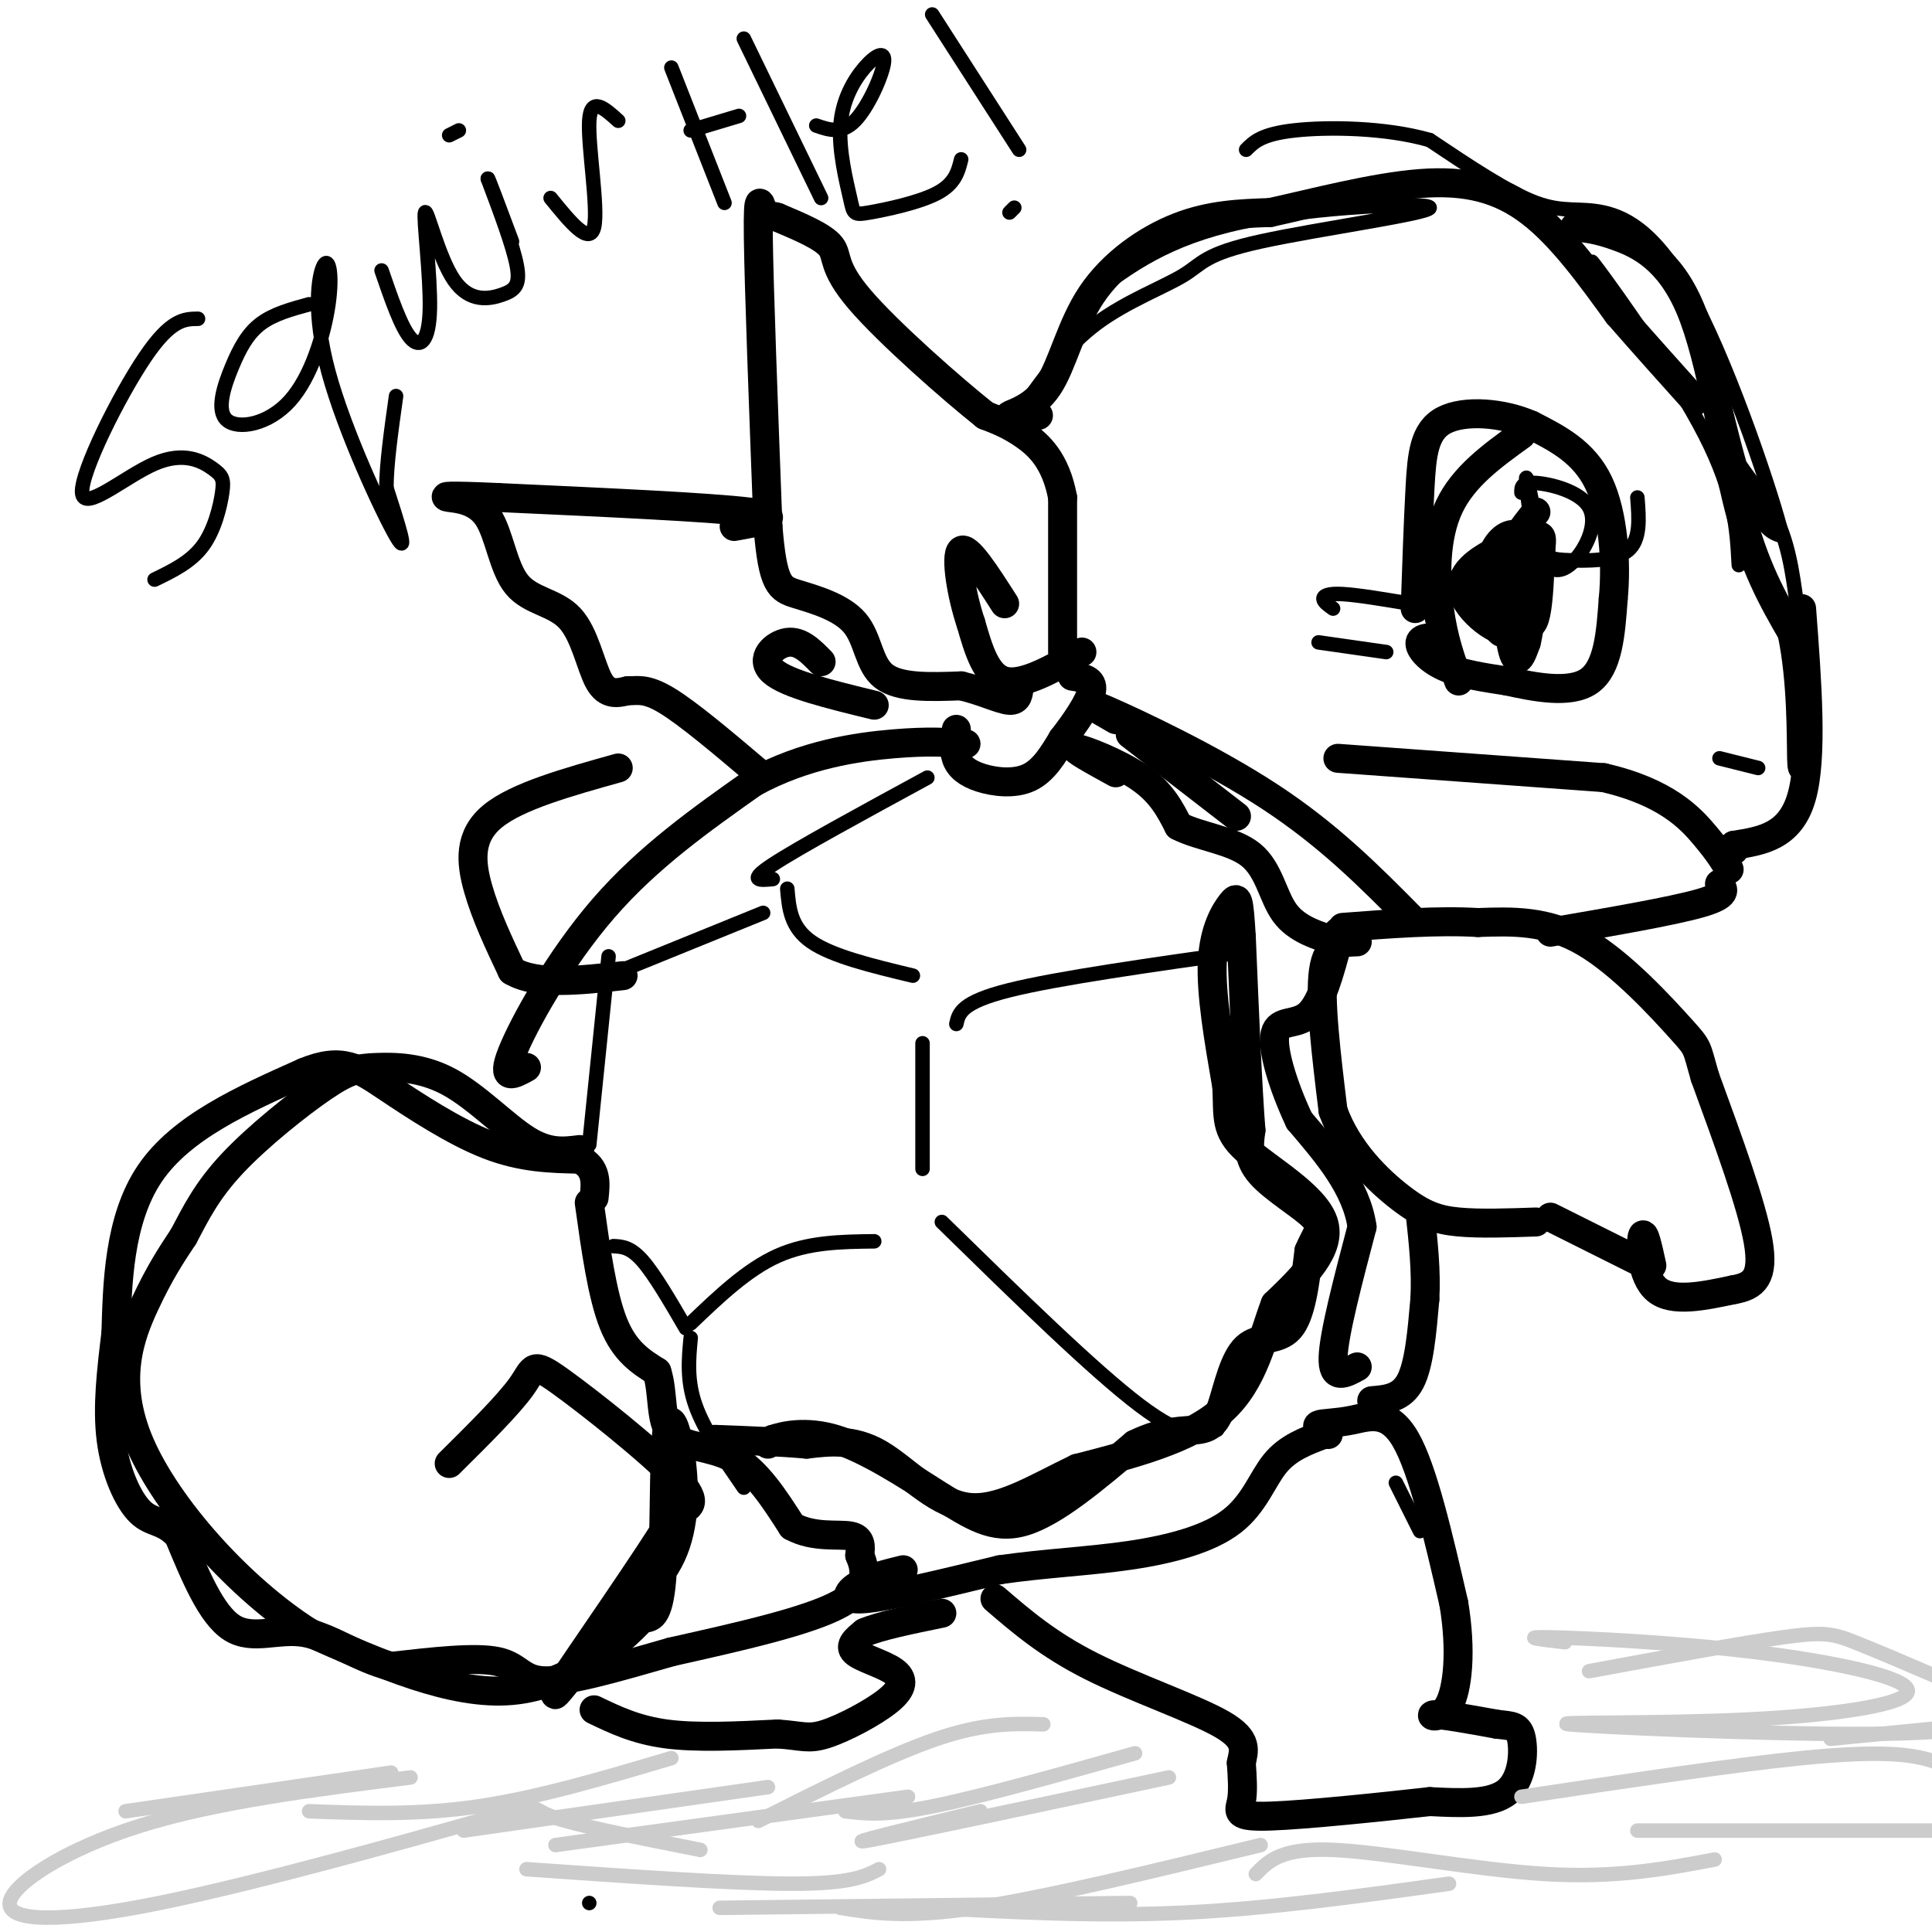 <svg viewBox='0 0 400 400' version='1.1' xmlns='http://www.w3.org/2000/svg' xmlns:xlink='http://www.w3.org/1999/xlink'><g fill='none' stroke='#000000' stroke-width='6' stroke-linecap='round' stroke-linejoin='round'><path d='M159,299c0.000,0.000 1.000,-1.000 1,-1'/><path d='M160,298c2.067,-0.689 6.733,-1.911 13,0c6.267,1.911 14.133,6.956 22,12'/><path d='M195,310c6.178,3.689 10.622,6.911 17,5c6.378,-1.911 14.689,-8.956 23,-16'/><path d='M235,299c6.245,-3.043 10.359,-2.650 13,-3c2.641,-0.350 3.811,-1.444 5,-5c1.189,-3.556 2.397,-9.573 5,-12c2.603,-2.427 6.601,-1.265 9,-4c2.399,-2.735 3.200,-9.368 4,-16'/><path d='M271,259c1.476,-3.631 3.167,-4.708 1,-7c-2.167,-2.292 -8.190,-5.798 -11,-9c-2.810,-3.202 -2.405,-6.101 -2,-9'/><path d='M259,234c-0.667,-8.167 -1.333,-24.083 -2,-40'/><path d='M257,194c-0.488,-8.179 -0.708,-8.625 -2,-7c-1.292,1.625 -3.655,5.321 -4,12c-0.345,6.679 1.327,16.339 3,26'/><path d='M254,225c0.298,6.274 -0.458,8.958 4,13c4.458,4.042 14.131,9.440 16,15c1.869,5.560 -4.065,11.280 -10,17'/><path d='M264,270c-2.667,7.000 -4.333,16.000 -11,22c-6.667,6.000 -18.333,9.000 -30,12'/><path d='M223,304c-8.952,4.298 -16.333,9.042 -23,8c-6.667,-1.042 -12.619,-7.869 -18,-11c-5.381,-3.131 -10.190,-2.565 -15,-2'/><path d='M167,299c-5.667,-0.500 -12.333,-0.750 -19,-1'/><path d='M122,249c1.333,9.583 2.667,19.167 5,25c2.333,5.833 5.667,7.917 9,10'/><path d='M136,284c1.440,4.357 0.542,10.250 3,13c2.458,2.750 8.274,2.357 13,5c4.726,2.643 8.363,8.321 12,14'/><path d='M164,316c4.444,2.444 9.556,1.556 12,2c2.444,0.444 2.222,2.222 2,4'/><path d='M178,322c0.978,2.400 2.422,6.400 -4,10c-6.422,3.600 -20.711,6.800 -35,10'/><path d='M139,342c-10.964,3.155 -20.875,6.042 -26,6c-5.125,-0.042 -5.464,-3.012 -10,-4c-4.536,-0.988 -13.268,0.006 -22,1'/><path d='M81,345c-6.714,-1.595 -12.500,-6.083 -18,-7c-5.500,-0.917 -10.714,1.738 -15,-1c-4.286,-2.738 -7.643,-10.869 -11,-19'/><path d='M37,318c-3.143,-3.440 -5.500,-2.542 -8,-5c-2.500,-2.458 -5.143,-8.274 -6,-15c-0.857,-6.726 0.071,-14.363 1,-22'/><path d='M24,276c0.289,-9.822 0.511,-23.378 7,-33c6.489,-9.622 19.244,-15.311 32,-21'/><path d='M63,222c7.774,-3.250 11.208,-0.875 17,3c5.792,3.875 13.940,9.250 21,12c7.060,2.750 13.030,2.875 19,3'/><path d='M120,240c3.667,1.833 3.333,4.917 3,8'/><path d='M93,303c6.149,-6.095 12.298,-12.190 15,-16c2.702,-3.810 1.958,-5.333 8,-1c6.042,4.333 18.869,14.524 24,20c5.131,5.476 2.565,6.238 0,7'/><path d='M140,313c-5.778,9.622 -20.222,30.178 -24,36c-3.778,5.822 3.111,-3.089 10,-12'/><path d='M126,337c4.322,-4.243 10.128,-8.850 13,-15c2.872,-6.150 2.811,-13.844 2,-20c-0.811,-6.156 -2.372,-10.773 -3,-5c-0.628,5.773 -0.322,21.935 -1,30c-0.678,8.065 -2.339,8.032 -4,8'/><path d='M133,335c-4.756,5.111 -14.644,13.889 -27,15c-12.356,1.111 -27.178,-5.444 -42,-12'/><path d='M64,338c-14.381,-9.119 -29.333,-25.917 -35,-39c-5.667,-13.083 -2.048,-22.452 1,-29c3.048,-6.548 5.524,-10.274 8,-14'/><path d='M38,256c2.479,-4.657 4.676,-9.300 10,-15c5.324,-5.700 13.775,-12.458 19,-16c5.225,-3.542 7.225,-3.867 11,-4c3.775,-0.133 9.324,-0.074 15,3c5.676,3.074 11.479,9.164 16,12c4.521,2.836 7.761,2.418 11,2'/><path d='M109,221c-2.689,1.489 -5.378,2.978 -3,-3c2.378,-5.978 9.822,-19.422 19,-30c9.178,-10.578 20.089,-18.289 31,-26'/><path d='M156,162c10.600,-5.822 21.600,-7.378 29,-8c7.400,-0.622 11.200,-0.311 15,0'/><path d='M198,151c-0.310,2.131 -0.619,4.262 0,6c0.619,1.738 2.167,3.083 5,4c2.833,0.917 6.952,1.405 10,0c3.048,-1.405 5.024,-4.702 7,-8'/><path d='M220,153c2.600,-3.333 5.600,-7.667 6,-10c0.400,-2.333 -1.800,-2.667 -4,-3'/><path d='M220,135c0.000,0.000 0.000,-32.000 0,-32'/><path d='M220,103c-1.422,-7.689 -4.978,-10.911 -8,-13c-3.022,-2.089 -5.511,-3.044 -8,-4'/><path d='M204,86c-6.893,-5.464 -20.125,-17.125 -26,-24c-5.875,-6.875 -4.393,-8.964 -6,-11c-1.607,-2.036 -6.304,-4.018 -11,-6'/><path d='M161,45c-2.298,-0.738 -2.542,0.417 -3,-1c-0.458,-1.417 -1.131,-5.405 -1,5c0.131,10.405 1.065,35.202 2,60'/><path d='M159,109c0.986,12.258 2.450,12.904 6,14c3.550,1.096 9.187,2.641 12,6c2.813,3.359 2.804,8.531 6,11c3.196,2.469 9.598,2.234 16,2'/><path d='M199,142c4.622,1.111 8.178,2.889 10,3c1.822,0.111 1.911,-1.444 2,-3'/><path d='M224,135c-6.083,3.500 -12.167,7.000 -16,6c-3.833,-1.000 -5.417,-6.500 -7,-12'/><path d='M201,129c-1.933,-5.689 -3.267,-13.911 -2,-15c1.267,-1.089 5.133,4.956 9,11'/><path d='M152,109c5.583,-1.000 11.167,-2.000 3,-3c-8.167,-1.000 -30.083,-2.000 -52,-3'/><path d='M103,103c-10.740,-0.495 -11.589,-0.233 -10,0c1.589,0.233 5.616,0.438 8,4c2.384,3.562 3.123,10.480 6,14c2.877,3.520 7.890,3.640 11,7c3.110,3.360 4.317,9.960 6,13c1.683,3.040 3.841,2.520 6,2'/><path d='M130,143c1.867,0.089 3.533,-0.689 8,2c4.467,2.689 11.733,8.844 19,15'/><path d='M181,146c-9.044,-2.200 -18.089,-4.400 -21,-7c-2.911,-2.600 0.311,-5.600 3,-6c2.689,-0.400 4.844,1.800 7,4'/><path d='M128,159c-10.489,2.933 -20.978,5.867 -26,10c-5.022,4.133 -4.578,9.467 -3,15c1.578,5.533 4.289,11.267 7,17'/><path d='M106,201c5.000,3.000 14.000,2.000 23,1'/><path d='M231,160c-4.644,-2.556 -9.289,-5.111 -8,-5c1.289,0.111 8.511,2.889 13,6c4.489,3.111 6.244,6.556 8,10'/><path d='M244,171c4.345,2.262 11.208,2.917 15,6c3.792,3.083 4.512,8.595 7,12c2.488,3.405 6.744,4.702 11,6'/><path d='M231,149c-3.978,-2.289 -7.956,-4.578 -2,-2c5.956,2.578 21.844,10.022 34,18c12.156,7.978 20.578,16.489 29,25'/><path d='M234,152c0.000,0.000 22.000,17.000 22,17'/><path d='M281,195c-3.083,0.083 -6.167,0.167 -7,6c-0.833,5.833 0.583,17.417 2,29'/><path d='M276,230c2.952,8.262 9.333,14.417 14,18c4.667,3.583 7.619,4.595 12,5c4.381,0.405 10.190,0.202 16,0'/><path d='M321,252c0.000,0.000 20.000,10.000 20,10'/><path d='M342,262c-0.822,-3.756 -1.644,-7.511 -2,-6c-0.356,1.511 -0.244,8.289 3,11c3.244,2.711 9.622,1.356 16,0'/><path d='M359,267c4.089,-0.711 6.311,-2.489 5,-10c-1.311,-7.511 -6.156,-20.756 -11,-34'/><path d='M353,223c-1.905,-6.500 -1.167,-5.750 -5,-10c-3.833,-4.250 -12.238,-13.500 -20,-18c-7.762,-4.500 -14.881,-4.250 -22,-4'/><path d='M306,191c-8.333,-0.500 -18.167,0.250 -28,1'/><path d='M284,290c3.083,-0.250 6.167,-0.500 8,-4c1.833,-3.500 2.417,-10.250 3,-17'/><path d='M295,269c0.333,-5.833 -0.333,-11.917 -1,-18'/><path d='M281,283c-2.583,1.417 -5.167,2.833 -5,-2c0.167,-4.833 3.083,-15.917 6,-27'/><path d='M282,254c-1.167,-8.167 -7.083,-15.083 -13,-22'/><path d='M269,232c-3.488,-7.417 -5.708,-14.958 -5,-18c0.708,-3.042 4.345,-1.583 7,-4c2.655,-2.417 4.327,-8.708 6,-15'/><path d='M277,195c1.000,-2.833 0.500,-2.417 0,-2'/><path d='M187,325c-3.289,0.800 -6.578,1.600 -9,3c-2.422,1.400 -3.978,3.400 1,3c4.978,-0.400 16.489,-3.200 28,-6'/><path d='M207,325c9.285,-1.356 18.499,-1.745 27,-3c8.501,-1.255 16.289,-3.376 21,-7c4.711,-3.624 6.346,-8.750 9,-12c2.654,-3.250 6.327,-4.625 10,-6'/><path d='M274,297c1.500,-1.000 0.250,-0.500 -1,0'/><path d='M275,297c-1.369,-0.815 -2.738,-1.631 -2,-2c0.738,-0.369 3.583,-0.292 7,-1c3.417,-0.708 7.405,-2.202 11,4c3.595,6.202 6.798,20.101 10,34'/><path d='M301,332c1.655,9.917 0.792,17.708 -1,21c-1.792,3.292 -4.512,2.083 -3,2c1.512,-0.083 7.256,0.958 13,2'/><path d='M310,357c3.131,0.357 4.458,0.250 5,3c0.542,2.750 0.298,8.357 -3,11c-3.298,2.643 -9.649,2.321 -16,2'/><path d='M296,373c-9.583,1.071 -25.542,2.750 -33,3c-7.458,0.250 -6.417,-0.929 -6,-3c0.417,-2.071 0.208,-5.036 0,-8'/><path d='M257,365c0.464,-2.500 1.625,-4.750 -4,-8c-5.625,-3.250 -18.036,-7.500 -27,-12c-8.964,-4.500 -14.482,-9.250 -20,-14'/><path d='M123,354c4.333,2.083 8.667,4.167 15,5c6.333,0.833 14.667,0.417 23,0'/><path d='M161,359c5.086,0.341 6.302,1.194 10,0c3.698,-1.194 9.878,-4.433 13,-7c3.122,-2.567 3.187,-4.460 1,-6c-2.187,-1.540 -6.625,-2.726 -8,-4c-1.375,-1.274 0.312,-2.637 2,-4'/><path d='M179,338c3.000,-1.333 9.500,-2.667 16,-4'/><path d='M215,86c-3.282,0.211 -6.565,0.421 -6,0c0.565,-0.421 4.976,-1.474 8,-6c3.024,-4.526 4.660,-12.526 9,-19c4.340,-6.474 11.383,-11.421 18,-14c6.617,-2.579 12.809,-2.789 19,-3'/><path d='M263,44c8.798,-1.929 21.292,-5.250 31,-6c9.708,-0.750 16.631,1.071 23,6c6.369,4.929 12.185,12.964 18,21'/><path d='M335,65c5.667,6.500 10.833,12.250 16,18'/><path d='M326,47c2.339,0.214 4.679,0.429 9,2c4.321,1.571 10.625,4.500 15,15c4.375,10.500 6.821,28.571 10,41c3.179,12.429 7.089,19.214 11,26'/><path d='M371,131c2.111,9.956 1.889,21.844 2,26c0.111,4.156 0.556,0.578 1,-3'/><path d='M373,126c1.167,15.417 2.333,30.833 0,39c-2.333,8.167 -8.167,9.083 -14,10'/><path d='M359,175c-2.333,1.833 -1.167,1.417 0,1'/><path d='M277,157c0.000,0.000 55.000,4.000 55,4'/><path d='M332,161c13.000,2.978 18.000,8.422 21,12c3.000,3.578 4.000,5.289 5,7'/><path d='M356,183c0.917,1.167 1.833,2.333 -4,4c-5.833,1.667 -18.417,3.833 -31,6'/><path d='M298,127c0.000,0.000 0.000,1.000 0,1'/><path d='M299,132c-2.378,-0.067 -4.756,-0.133 -5,1c-0.244,1.133 1.644,3.467 5,5c3.356,1.533 8.178,2.267 13,3'/><path d='M312,141c5.578,1.222 13.022,2.778 17,0c3.978,-2.778 4.489,-9.889 5,-17'/><path d='M334,124c0.733,-7.444 0.067,-17.556 -3,-24c-3.067,-6.444 -8.533,-9.222 -14,-12'/><path d='M317,88c-5.952,-2.619 -13.833,-3.167 -18,-1c-4.167,2.167 -4.619,7.048 -5,14c-0.381,6.952 -0.690,15.976 -1,25'/><path d='M302,141c-1.578,-4.333 -3.156,-8.667 -4,-15c-0.844,-6.333 -0.956,-14.667 2,-21c2.956,-6.333 8.978,-10.667 15,-15'/><path d='M318,106c-2.792,3.452 -5.583,6.905 -6,11c-0.417,4.095 1.542,8.833 3,11c1.458,2.167 2.417,1.762 3,-1c0.583,-2.762 0.792,-7.881 1,-13'/><path d='M319,114c0.250,-2.777 0.373,-3.220 -1,-3c-1.373,0.220 -4.244,1.104 -8,3c-3.756,1.896 -8.399,4.804 -7,9c1.399,4.196 8.839,9.682 11,7c2.161,-2.682 -0.957,-13.530 -2,-13c-1.043,0.530 -0.012,12.437 1,17c1.012,4.563 2.006,1.781 3,-1'/><path d='M316,133c0.920,-3.611 1.719,-12.139 1,-17c-0.719,-4.861 -2.956,-6.056 -5,-5c-2.044,1.056 -3.897,4.361 -4,9c-0.103,4.639 1.542,10.611 3,11c1.458,0.389 2.729,-4.806 4,-10'/></g>
<g fill='none' stroke='#000000' stroke-width='3' stroke-linecap='round' stroke-linejoin='round'><path d='M122,394c0.000,0.000 0.000,0.000 0,0'/><path d='M276,126c-0.978,-0.689 -1.956,-1.378 -2,-2c-0.044,-0.622 0.844,-1.178 4,-1c3.156,0.178 8.578,1.089 14,2'/><path d='M273,133c0.000,0.000 14.000,2.000 14,2'/><path d='M356,157c0.000,0.000 8.000,2.000 8,2'/><path d='M122,237c0.000,0.000 4.000,-39.000 4,-39'/><path d='M126,202c0.000,0.000 32.000,-13.000 32,-13'/><path d='M163,184c0.333,4.000 0.667,8.000 5,11c4.333,3.000 12.667,5.000 21,7'/><path d='M191,216c0.000,0.000 0.000,26.000 0,26'/><path d='M181,257c-6.833,0.083 -13.667,0.167 -20,3c-6.333,2.833 -12.167,8.417 -18,14'/><path d='M127,258c1.750,0.083 3.500,0.167 6,3c2.500,2.833 5.750,8.417 9,14'/><path d='M143,277c-0.417,4.417 -0.833,8.833 1,14c1.833,5.167 5.917,11.083 10,17'/><path d='M195,253c15.750,15.417 31.500,30.833 41,38c9.500,7.167 12.750,6.083 16,5'/><path d='M198,212c0.500,-2.250 1.000,-4.500 11,-7c10.000,-2.500 29.500,-5.250 49,-8'/><path d='M160,182c-2.667,0.250 -5.333,0.500 0,-3c5.333,-3.500 18.667,-10.750 32,-18'/><path d='M294,317c0.000,0.000 -5.000,-10.000 -5,-10'/><path d='M317,103c-0.597,-2.859 -1.193,-5.717 -1,-3c0.193,2.717 1.176,11.010 3,15c1.824,3.990 4.489,3.678 7,1c2.511,-2.678 4.868,-7.721 3,-11c-1.868,-3.279 -7.962,-4.794 -11,-5c-3.038,-0.206 -3.019,0.897 -3,2'/><path d='M316,100c0.935,5.161 1.869,10.321 3,13c1.131,2.679 2.458,2.875 6,3c3.542,0.125 9.298,0.179 12,-2c2.702,-2.179 2.351,-6.589 2,-11'/><path d='M336,64c-4.400,-6.556 -8.800,-13.111 -5,-8c3.800,5.111 15.800,21.889 22,34c6.200,12.111 6.600,19.556 7,27'/><path d='M372,125c-0.904,-6.654 -1.809,-13.308 -5,-19c-3.191,-5.692 -8.670,-10.423 -12,-20c-3.330,-9.577 -4.512,-24.002 -3,-21c1.512,3.002 5.718,23.429 9,34c3.282,10.571 5.641,11.285 8,12'/><path d='M369,111c-1.841,-7.853 -10.442,-33.486 -18,-48c-7.558,-14.514 -14.073,-17.907 -19,-19c-4.927,-1.093 -8.265,0.116 -14,-2c-5.735,-2.116 -13.868,-7.558 -22,-13'/><path d='M296,29c-9.200,-2.644 -21.200,-2.756 -28,-2c-6.800,0.756 -8.400,2.378 -10,4'/><path d='M226,61c7.721,-5.830 15.443,-11.661 31,-15c15.557,-3.339 38.950,-4.188 39,-3c0.050,1.188 -23.244,4.411 -35,7c-11.756,2.589 -11.973,4.543 -16,7c-4.027,2.457 -11.865,5.416 -18,10c-6.135,4.584 -10.568,10.792 -15,17'/><path d='M41,66c-2.814,0.025 -5.628,0.051 -11,8c-5.372,7.949 -13.303,23.822 -13,28c0.303,4.178 8.841,-3.339 15,-6c6.159,-2.661 9.940,-0.466 12,1c2.060,1.466 2.401,2.202 2,5c-0.401,2.798 -1.543,7.656 -4,11c-2.457,3.344 -6.228,5.172 -10,7'/><path d='M64,63c-3.665,1.001 -7.331,2.001 -10,4c-2.669,1.999 -4.342,4.995 -6,9c-1.658,4.005 -3.302,9.019 -1,11c2.302,1.981 8.551,0.929 13,-4c4.449,-4.929 7.098,-13.735 8,-20c0.902,-6.265 0.056,-9.989 -1,-8c-1.056,1.989 -2.323,9.689 1,22c3.323,12.311 11.235,29.232 14,34c2.765,4.768 0.382,-2.616 -2,-10'/><path d='M80,101c0.000,-4.833 1.000,-11.917 2,-19'/><path d='M79,56c2.023,5.884 4.046,11.768 6,14c1.954,2.232 3.838,0.814 4,-6c0.162,-6.814 -1.399,-19.022 -1,-20c0.399,-0.978 2.756,9.274 6,14c3.244,4.726 7.373,3.926 10,3c2.627,-0.926 3.750,-1.979 3,-6c-0.750,-4.021 -3.375,-11.011 -6,-18'/><path d='M101,37c-0.167,-0.833 2.417,6.083 5,13'/><path d='M95,27c0.000,0.000 -2.000,1.000 -2,1'/><path d='M114,41c4.044,4.978 8.089,9.956 9,6c0.911,-3.956 -1.311,-16.844 -1,-22c0.311,-5.156 3.156,-2.578 6,0'/><path d='M139,14c0.000,0.000 11.000,28.000 11,28'/><path d='M143,27c0.000,0.000 10.000,-3.000 10,-3'/><path d='M154,8c0.000,0.000 16.000,33.000 16,33'/><path d='M169,26c2.625,0.900 5.250,1.799 8,-1c2.750,-2.799 5.625,-9.297 6,-12c0.375,-2.703 -1.750,-1.609 -4,1c-2.250,2.609 -4.625,6.735 -5,12c-0.375,5.265 1.250,11.669 2,15c0.750,3.331 0.625,3.589 4,3c3.375,-0.589 10.250,-2.025 14,-4c3.750,-1.975 4.375,-4.487 5,-7'/><path d='M193,3c0.000,0.000 18.000,28.000 18,28'/><path d='M210,43c0.000,0.000 -1.000,1.000 -1,1'/></g>
<g fill='none' stroke='#cccccc' stroke-width='3' stroke-linecap='round' stroke-linejoin='round'><path d='M329,346c15.644,-2.889 31.289,-5.778 40,-7c8.711,-1.222 10.489,-0.778 15,1c4.511,1.778 11.756,4.889 19,8'/><path d='M315,372c21.889,-3.289 43.778,-6.578 58,-8c14.222,-1.422 20.778,-0.978 25,0c4.222,0.978 6.111,2.489 8,4'/><path d='M339,379c0.000,0.000 65.000,0.000 65,0'/><path d='M355,385c-10.244,1.933 -20.489,3.867 -35,3c-14.511,-0.867 -33.289,-4.533 -44,-5c-10.711,-0.467 -13.356,2.267 -16,5'/><path d='M300,390c-18.583,2.583 -37.167,5.167 -55,6c-17.833,0.833 -34.917,-0.083 -52,-1'/><path d='M261,382c-22.250,5.417 -44.500,10.833 -59,13c-14.500,2.167 -21.250,1.083 -28,0'/><path d='M242,368c-27.750,5.917 -55.500,11.833 -62,13c-6.500,1.167 8.250,-2.417 23,-6'/><path d='M235,363c-16.000,4.500 -32.000,9.000 -42,11c-10.000,2.000 -14.000,1.500 -18,1'/><path d='M216,357c-6.083,-0.167 -12.167,-0.333 -22,3c-9.833,3.333 -23.417,10.167 -37,17'/><path d='M188,372c0.000,0.000 -73.000,10.000 -73,10'/><path d='M159,370c0.000,0.000 -63.000,9.000 -63,9'/><path d='M139,364c-13.750,4.083 -27.500,8.167 -40,10c-12.500,1.833 -23.750,1.417 -35,1'/><path d='M81,367c0.000,0.000 -55.000,8.000 -55,8'/><path d='M85,368c-20.187,2.547 -40.374,5.095 -56,10c-15.626,4.905 -26.690,12.168 -27,16c-0.310,3.832 10.133,4.233 31,0c20.867,-4.233 52.156,-13.101 66,-17c13.844,-3.899 10.241,-2.828 15,-1c4.759,1.828 17.879,4.414 31,7'/><path d='M109,387c21.417,1.500 42.833,3.000 55,3c12.167,0.000 15.083,-1.500 18,-3'/><path d='M149,395c0.000,0.000 85.000,-1.000 85,-1'/><path d='M324,340c-4.895,-0.568 -9.791,-1.135 -3,-1c6.791,0.135 25.267,0.974 42,3c16.733,2.026 31.721,5.239 32,8c0.279,2.761 -14.152,5.070 -33,6c-18.848,0.930 -42.113,0.481 -37,1c5.113,0.519 38.604,2.005 59,2c20.396,-0.005 27.698,-1.503 35,-3'/><path d='M419,356c-0.833,0.167 -20.417,2.083 -40,4'/></g>
</svg>